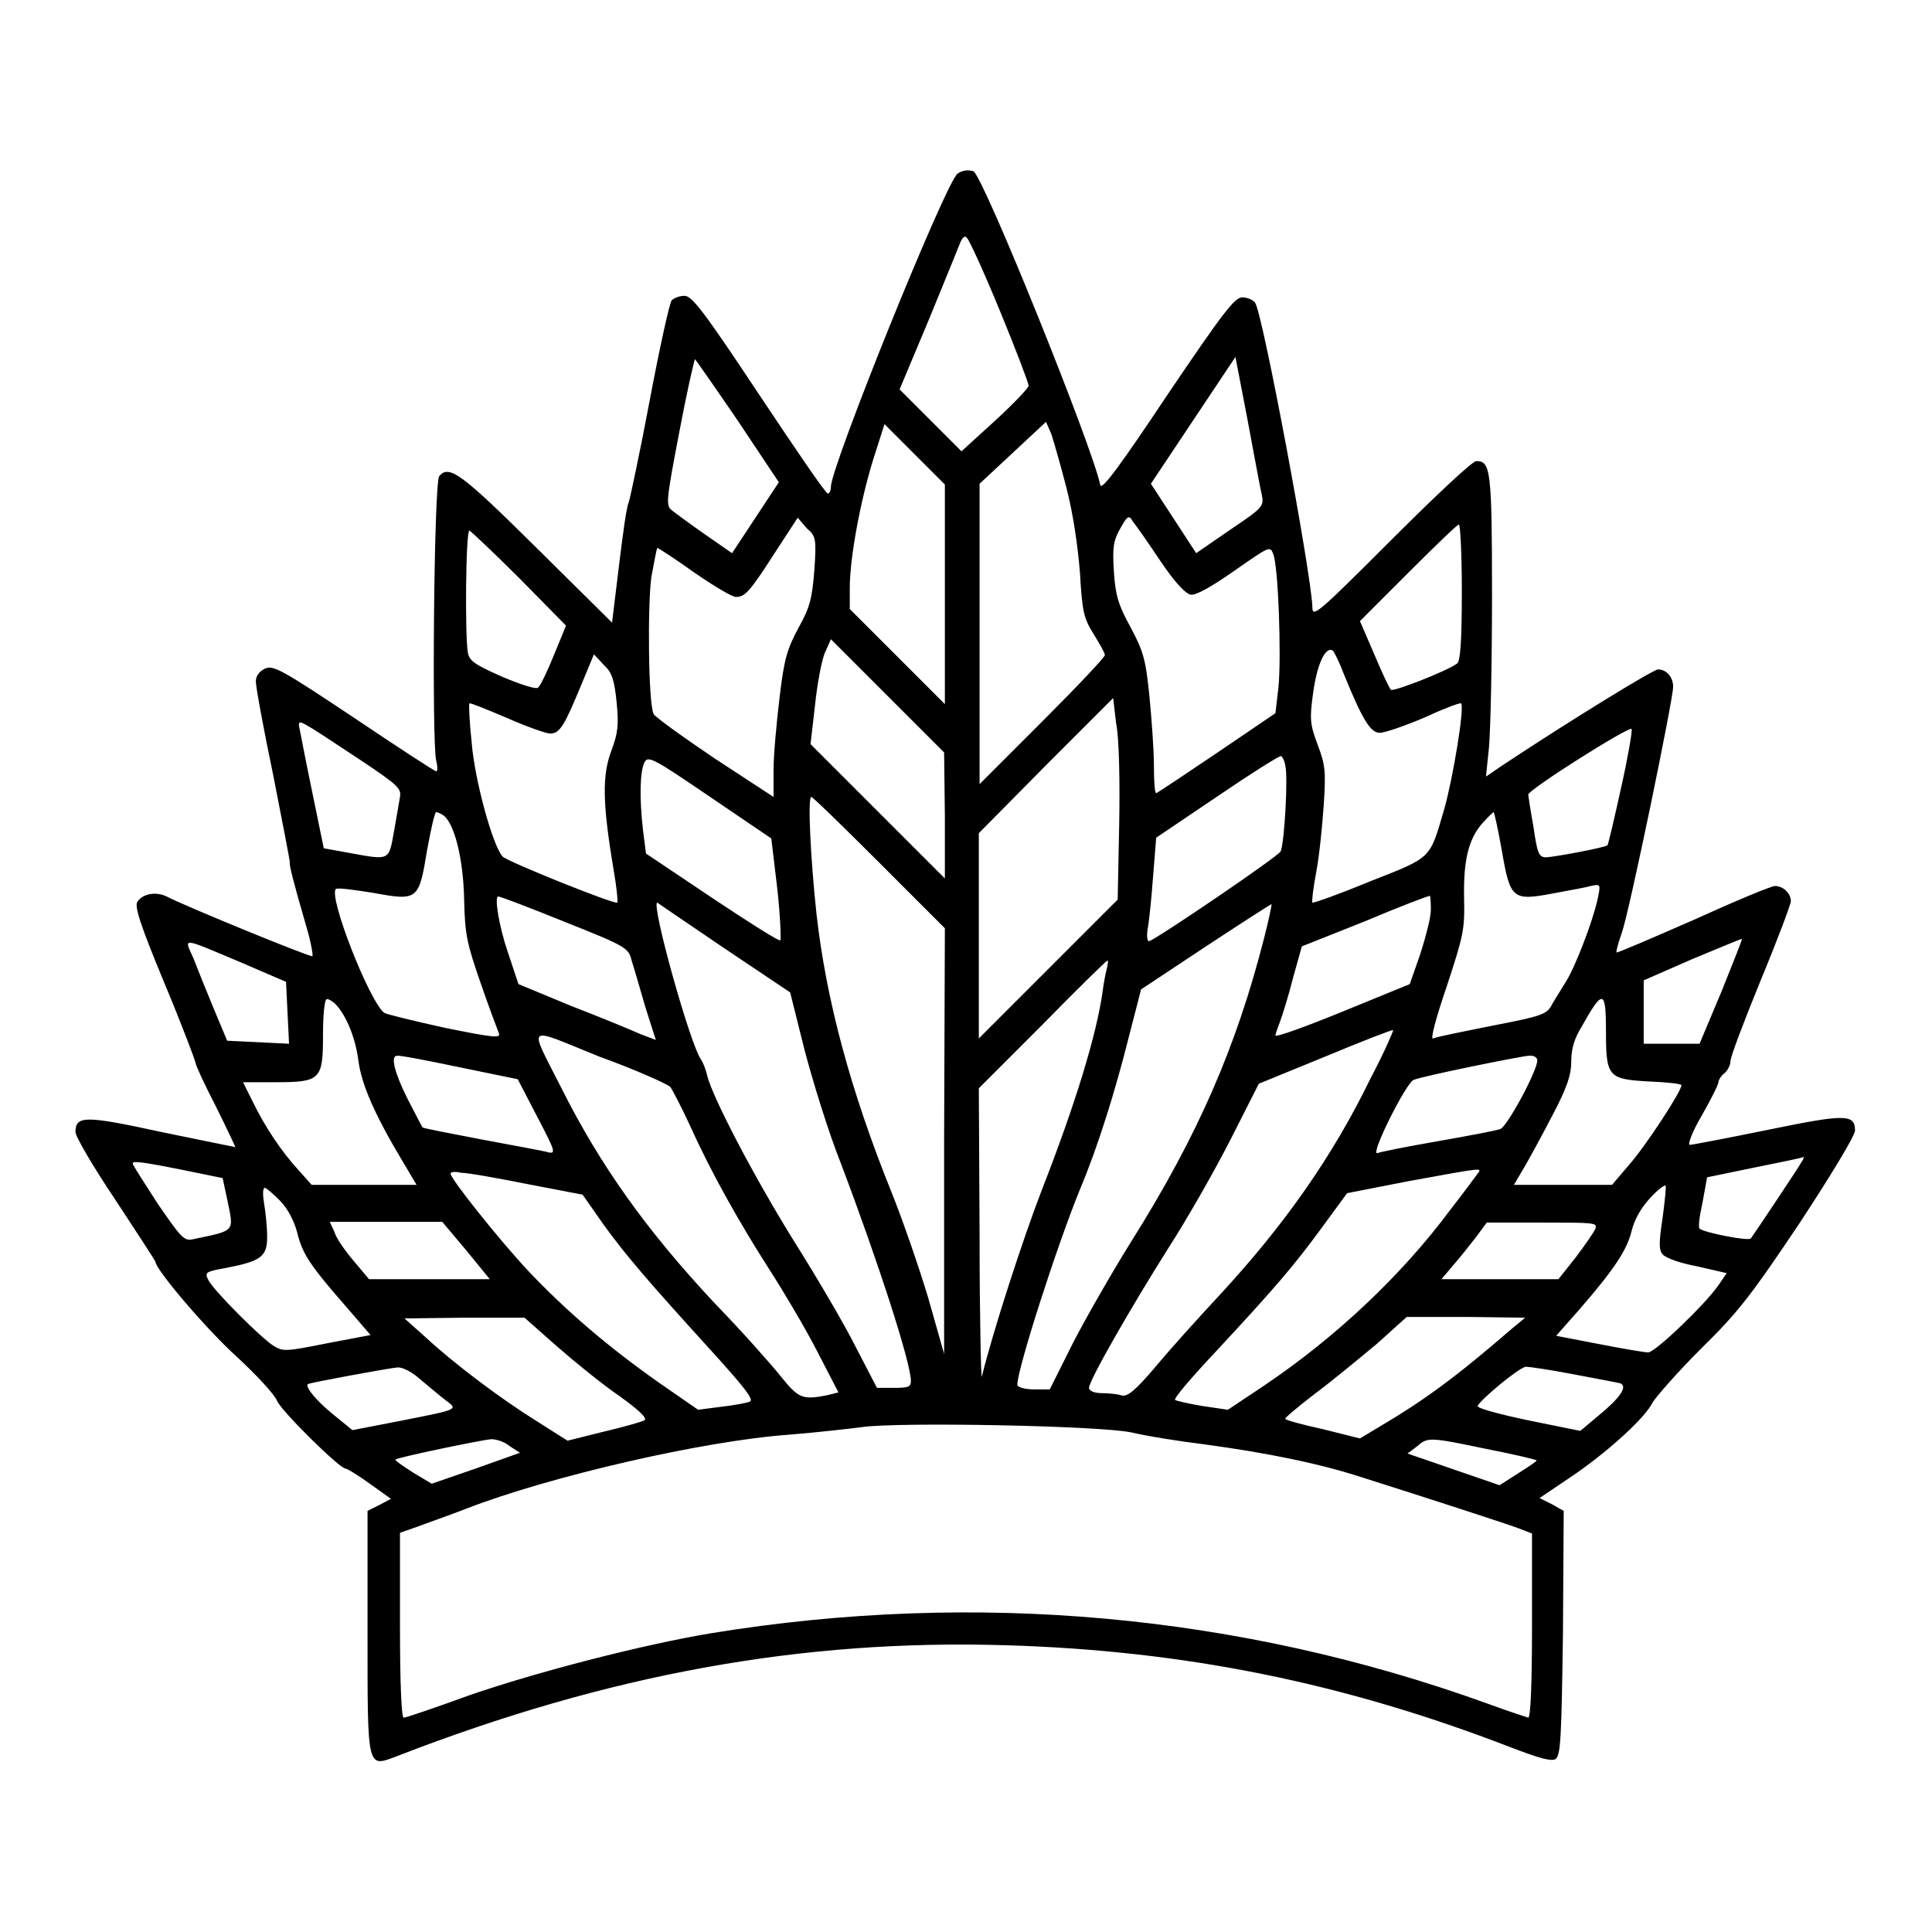 <?xml version="1.0" encoding="utf-8"?>
<!-- Svg Vector Icons : http://www.onlinewebfonts.com/icon -->
<!DOCTYPE svg PUBLIC "-//W3C//DTD SVG 1.1//EN" "http://www.w3.org/Graphics/SVG/1.1/DTD/svg11.dtd">
<svg version="1.1" xmlns="http://www.w3.org/2000/svg" xmlns:xlink="http://www.w3.org/1999/xlink" x="0px" y="0px" viewBox="0 0 256 256" enable-background="new 0 0 256 256" xml:space="preserve">
<g><g><g><path fill="#000000" d="M126.9,23c-1.5,0.9-16.8,38.8-16.8,41.5c0,0.5-0.2,0.9-0.4,0.9c-0.3,0-4.3-5.9-9.1-13.1c-7.3-11-8.9-13.1-9.9-13.1c-0.7,0-1.4,0.3-1.7,0.6c-0.3,0.4-1.6,6.3-2.9,13.2c-1.3,6.9-2.6,13-2.8,13.6c-0.3,0.6-0.8,4.4-1.3,8.5l-0.9,7.4l-10-9.9c-9.9-9.8-11.6-11.1-12.9-9.5c-0.7,0.8-1,35.3-0.4,37.7c0.2,0.8,0.2,1.4,0,1.4c-0.2,0-5.1-3.2-10.9-7.1c-9.6-6.4-10.7-7-11.8-6.5c-0.8,0.4-1.2,1-1.2,1.7c0,0.7,1,6.2,2.3,12.4c1.2,6.1,2.2,11.3,2.2,11.5c-0.1,0.4,0.4,2.4,2.2,8.6c0.6,2,0.9,3.8,0.8,3.9c-0.2,0.2-16.8-6.6-19.3-7.9c-1.4-0.7-3.2-0.4-3.9,0.7c-0.4,0.6,0.4,3.1,3.6,10.8c2.3,5.5,4.1,10.3,4.1,10.5c0,0.3,1.2,2.9,2.7,5.8c1.5,3,2.6,5.4,2.6,5.4c0,0-4.5-0.9-9.8-2C11.3,147.8,10,147.8,10,150c0,0.6,2.4,4.7,5.3,9c2.9,4.4,5.3,8.1,5.3,8.2c0,1,6.8,9,10.8,12.6c2.6,2.4,5,5,5.3,5.8c0.6,1.4,8.3,9,9.1,9c0.2,0,1.7,0.9,3.2,2l2.8,2l-1.5,0.8l-1.6,0.8v16c0,18.5-0.1,18,3.9,16.5c28.1-10.9,53.7-15.5,80.6-14.7c23.8,0.7,44.9,5,66.9,13.5c3.9,1.5,5.4,1.9,6,1.6c0.7-0.5,0.8-2.6,1-16.7l0.1-16.2l-1.6-0.9l-1.6-0.8l4-2.7c4.8-3.2,10-7.9,11-10c0.5-0.8,3.3-4,6.4-7.1c4.9-4.8,6.6-7,13.1-16.7c4-6.1,7.3-11.5,7.3-12.2c0-2.2-1.3-2.2-11.5-0.1c-5.4,1.1-10.1,2-10.4,2s0.3-1.7,1.6-3.9c1.2-2.1,2.2-4.1,2.2-4.4c0-0.3,0.4-0.9,0.8-1.2s0.8-1.1,0.8-1.6c0-0.6,1.8-5.3,4-10.7c2.2-5.3,4-10.1,4-10.5c0-1-1-2-2.1-2c-0.5,0-5.3,2-10.8,4.5c-5.5,2.4-10.1,4.4-10.2,4.3c-0.1,0,0.2-1.2,0.7-2.6c1-2.8,6.8-30.9,6.8-32.6c0-1.3-0.9-2.3-2-2.3c-0.6,0-11.4,6.6-20.6,12.7l-2.2,1.5l0.4-3.9c0.2-2.2,0.4-11.2,0.4-20.1c0-16.8-0.2-17.8-2.1-17.8c-0.5,0-5.5,4.7-11.2,10.4c-9.7,9.7-10.5,10.4-10.5,9c-0.1-4.3-6.6-39.1-7.6-40.4c-0.3-0.4-1.1-0.7-1.7-0.7c-1,0-2.6,2.1-9.9,12.9c-6.2,9.3-8.7,12.7-8.9,12c-1-5-15.4-40.7-16.8-41.6C128.4,22.5,127.6,22.5,126.9,23z M132.5,41.2c2.1,5.1,3.8,9.6,3.8,9.9c0,0.3-2,2.4-4.4,4.6l-4.5,4.1l-4.1-4.1l-4.1-4.1l3.9-9.3c2.1-5.1,4-9.8,4.2-10.3c0.3-0.6,0.6-0.8,0.8-0.5C128.4,31.7,130.4,36.1,132.5,41.2z M97.8,55.8l5.4,8.1l-3.1,4.7L97,73.3l-3.6-2.5c-2-1.4-3.9-2.8-4.4-3.2c-0.8-0.6-0.7-1.4,1-10.3c1-5.3,2-9.7,2.1-9.7C92.2,47.7,94.8,51.4,97.8,55.8z M167.2,65.6c0.3,1.5,0.1,1.7-4.2,4.6l-4.5,3.1l-3-4.6l-3-4.6l5.6-8.4l5.6-8.4l1.6,8.3C166.2,60.4,167,64.8,167.2,65.6z M141.3,64.6c0.9,3.5,1.5,7.6,1.8,11.3c0.3,5.2,0.5,6,1.8,8.1c0.8,1.3,1.5,2.5,1.5,2.8c0,0.3-3.7,4.2-8.3,8.8l-8.3,8.3V84V64.1l4.4-4.1l4.4-4.1l0.7,1.6C139.6,58.4,140.5,61.5,141.3,64.6z M125.2,78.7v14.6l-6.3-6.3l-6.3-6.3v-2.8c0-4,1.4-11.5,3.1-17l1.5-4.7l4,4l4,4L125.2,78.7L125.2,78.7z M107.9,75.6c-0.3,3.8-0.6,4.9-2.1,7.6c-1.5,2.8-1.9,4.1-2.5,9.2c-0.4,3.3-0.8,7.6-0.8,9.6v3.6l-7.8-5.1c-4.3-2.9-7.9-5.5-8.1-5.9c-0.7-1.5-0.8-14.3-0.3-18.1c0.4-2.1,0.7-3.8,0.8-3.9c0.1,0,2.3,1.4,4.8,3.2c2.6,1.8,5.1,3.3,5.6,3.3c1.2,0,1.8-0.6,5.2-5.9l3-4.6l1.2,1.4C108.1,71,108.2,71.4,107.9,75.6z M153.8,74.4c1.9,2.8,3.3,4.3,4,4.4c0.7,0.1,2.8-1.1,5.8-3.2c4.6-3.2,4.7-3.3,5.1-2.2c0.7,1.6,1.1,13.7,0.7,17.7l-0.4,3.4l-7.8,5.3c-4.3,2.9-7.9,5.3-8,5.3c-0.2,0-0.3-1.7-0.3-3.7c0-2-0.3-6.1-0.6-9.2c-0.5-4.9-0.8-5.9-2.5-9.1c-1.6-2.9-2-4.2-2.2-7.3c-0.2-3.2-0.1-4.1,0.8-5.7c1-1.8,1.2-1.9,1.7-1C150.6,69.7,152.2,72,153.8,74.4z M193.7,78.4c0,6.6-0.2,9.1-0.6,9.5c-1.3,1-8.5,3.8-8.8,3.5c-0.2-0.2-1.2-2.3-2.2-4.7l-1.9-4.4l6.4-6.4c3.5-3.5,6.5-6.4,6.7-6.4C193.5,69.4,193.7,73.4,193.7,78.4z M68.8,76.6l6.2,6.3l-1.6,3.9c-0.9,2.2-1.8,4.1-2.1,4.3c-0.2,0.3-2.3-0.4-4.7-1.4c-3.6-1.6-4.4-2.1-4.6-3.2c-0.4-2-0.3-16.2,0.2-16.2C62.4,70.4,65.4,73.2,68.8,76.6z M125.2,108.1v8.3l-8.9-8.9l-8.9-8.9l0.6-5.2c0.3-2.9,0.9-6,1.3-6.9l0.8-1.8l7.5,7.5l7.5,7.5L125.2,108.1L125.2,108.1z M178.1,89.4c2.4,5.9,3.5,7.7,4.7,7.7c0.7,0,3.3-0.9,5.9-2c2.6-1.2,4.7-2,4.9-1.9c0.5,0.5-1.1,10-2.2,13.9c-2,6.8-1.5,6.4-9.9,9.7c-4.1,1.7-7.5,2.9-7.6,2.8c-0.1-0.1,0.1-1.9,0.5-4c0.4-2.1,0.8-6,1-8.9c0.3-4.5,0.2-5.4-0.8-8c-1-2.7-1.1-3.4-0.6-6.9c0.5-3.7,1.6-6.2,2.6-5.6C176.8,86.4,177.5,87.8,178.1,89.4z M81.7,93c0.3,3,0.2,4.1-0.7,6.5c-1.2,3.2-1.2,6.8,0.3,15.7c0.4,2.3,0.6,4.3,0.5,4.4c-0.3,0.3-14.5-5.4-15.2-6.1c-1.3-1.4-3.7-10.1-4.1-15.1c-0.3-2.8-0.4-5.1-0.3-5.2c0.1-0.1,2.3,0.8,4.9,1.9c2.7,1.2,5.3,2.1,5.8,2.1c1.3,0,1.9-1.1,4.1-6.4l1.7-4.1l1.3,1.4C81.1,89.1,81.4,90.1,81.7,93z M148.3,109.2l-0.2,10l-9.2,9.2l-9.2,9.2V124v-13.6l8.9-9l8.9-8.9l0.4,3.4C148.3,97.8,148.4,103.8,148.3,109.2z M47.9,100.8c4.8,3.2,5.3,3.7,5.1,4.8c-0.1,0.7-0.5,2.8-0.8,4.6c-0.7,3.9-0.5,3.8-6,2.8l-3.3-0.6l-1.6-7.8c-0.9-4.3-1.6-8.1-1.7-8.5C39.7,95.4,39.3,95.1,47.9,100.8z M214.8,104.4c-0.9,4.1-1.7,7.5-1.8,7.6c-0.3,0.3-6.7,1.5-8.1,1.6c-1,0-1.2-0.5-1.7-4c-0.4-2.2-0.7-4.2-0.7-4.3c-0.1-0.6,13.5-9.2,13.7-8.7C216.3,96.9,215.7,100.4,214.8,104.4z M103,117.8c0.4,3.6,0.5,6.7,0.4,6.8c-0.1,0.2-4.2-2.4-9-5.6l-8.8-5.9l-0.4-3.1c-0.5-4.4-0.4-7.8,0.2-9c0.5-0.9,1.2-0.5,8.7,4.6l8.1,5.5L103,117.8z M170.3,101.4c0.4,1.4-0.1,10.2-0.6,11.4c-0.2,0.6-16.1,11.4-17.4,11.9c-0.3,0.1-0.4-0.7-0.2-1.8c0.2-1.1,0.5-4.2,0.7-6.9l0.4-5l8-5.4c4.4-3,8.2-5.4,8.5-5.4C169.8,100.1,170.2,100.7,170.3,101.4z M116.5,114.3l8.7,8.7l-0.1,28.2v28.2L123,172c-1.2-4-3.4-10.4-4.9-14.1c-5.4-13.4-8.6-25.3-9.9-36.7c-0.8-7.4-1.2-15.6-0.7-15.6C107.7,105.6,111.7,109.5,116.5,114.3z M58.7,108c1.5,1,2.7,5.8,2.8,11.2c0.1,4.7,0.4,5.9,2.2,11.1c1.1,3.2,2.2,6.1,2.4,6.6c0.3,0.7-0.7,0.6-7.1-0.7c-4.1-0.9-7.8-1.8-8.1-2c-2-1.6-7.4-15.4-6.4-16.4c0.2-0.2,2.4,0.1,4.9,0.5c6,1.1,6.1,1,7.2-5.7c0.5-2.7,1-5,1.2-5C57.9,107.6,58.4,107.8,58.7,108z M199,112.7c1.1,6.4,1.4,6.7,6.7,5.7c2.1-0.4,4.4-0.8,5.1-1c1.3-0.3,1.3-0.2,0.9,1.7c-0.7,3.2-3,9-4.1,10.8c-0.6,1-1.5,2.4-1.9,3.1c-0.7,1.4-1.2,1.6-7.9,2.9c-4,0.8-7.5,1.5-7.9,1.7c-0.4,0.2,0.3-2.5,1.8-6.9c2.2-6.7,2.4-7.5,2.3-11.7c-0.1-5.1,0.6-7.9,2.5-10c0.7-0.8,1.4-1.4,1.4-1.4C198,107.6,198.5,109.9,199,112.7z M74.7,122.1c8.3,3.3,8.6,3.5,9,5.2c0.3,0.9,1.1,3.7,1.8,6.1l1.4,4.4l-2.1-0.8c-1.1-0.5-5.2-2.2-9.1-3.7l-7-2.9l-1.4-4.2c-1.2-3.5-1.8-7.4-1.3-7.4C66.1,118.7,70,120.2,74.7,122.1z M189.6,120.5c0,1.1-0.7,3.7-1.4,5.9l-1.4,4L178,134c-4.9,2-9,3.5-9,3.2c0-0.2,0.3-1,0.6-1.8c0.3-0.8,1.1-3.3,1.7-5.7l1.2-4.3l8.3-3.3c4.5-1.9,8.4-3.4,8.7-3.4C189.5,118.7,189.6,119.5,189.6,120.5z M95.9,125.6l8.8,5.9l1.9,7.6c1.1,4.2,3.2,11,4.8,15c5,13.2,9.3,26.5,9.3,28.9c0,0.8-0.4,0.9-2.3,0.9h-2.2l-2.8-5.4c-1.5-3-5.2-9.3-8.1-13.9c-5.3-8.5-10.9-19.2-11.6-22.1c-0.2-0.9-0.6-1.8-0.8-2.1c-1.4-1.8-6.7-20.8-5.8-20.8C87.2,119.7,91.2,122.4,95.9,125.6z M167.5,124.3c-3.7,14.5-8.8,26.2-17.6,40.2c-2.5,4-6,10.1-7.7,13.4l-3.1,6.2H137c-1.2,0-2.2-0.3-2.2-0.6c0-2.1,5.2-18.3,8.3-25.9c2.4-5.7,4.7-13.1,6.5-20.3l1.6-6.2l8.6-5.7c4.7-3.1,8.6-5.6,8.7-5.6C168.5,120,168.1,122,167.5,124.3z M228.1,131.4l-2.9,6.9h-3.7h-3.7v-4.2v-4.2l6.4-2.8c3.6-1.5,6.5-2.7,6.6-2.7C230.9,124.5,229.6,127.6,228.1,131.4z M32.1,127.6l5.8,2.5l0.2,4.1l0.2,4.1l-4.1-0.2l-4.1-0.2l-1.8-4.3c-1-2.4-2.2-5.4-2.7-6.7C24.4,124.2,23.8,124.1,32.1,127.6z M146.6,128.6c-0.2,0.8-0.4,2-0.5,2.8c-0.8,5.7-3.6,14.9-8.1,26.4c-2.5,6.5-6.4,18.5-7.9,24.6c-0.1,0.6-0.3-7.8-0.3-18.6l-0.1-19.6l8.4-8.4c4.6-4.7,8.5-8.5,8.6-8.5C146.9,127.2,146.8,127.8,146.6,128.6z M44.5,133.1c1.4,1.5,2.6,4.4,3,7.5c0.4,3.1,2.2,7.2,5.8,13.2l1.9,3.2h-6.9h-7l-1.7-1.9c-2.3-2.5-4.5-5.8-6.1-9.1l-1.3-2.6h4.2c6.1,0,6.4-0.3,6.4-6.3c0-2.6,0.2-4.7,0.5-4.7C43.4,132.3,44,132.6,44.5,133.1z M212.8,136.7c0,6,0.3,6.3,5.7,6.6c2.4,0.1,4.3,0.3,4.3,0.5c0,0.8-4.7,8-6.9,10.5l-2.3,2.7h-6.5h-6.5l1.3-2.2c0.7-1.2,2.4-4.3,3.8-7c2-3.8,2.5-5.4,2.5-7.2c0-1.6,0.4-3,1.4-4.6C212.4,131,212.8,131.1,212.8,136.7z M88.8,144c0.3,0.4,1.5,2.7,2.7,5.3c2.7,6,6.4,12.6,10.5,19c1.8,2.8,4.6,7.5,6.2,10.6l2.9,5.6l-1.6,0.4c-3.2,0.6-3.7,0.4-6.1-2.6c-1.3-1.6-5-5.8-8.5-9.4c-9.2-9.8-15.4-18.5-20.6-28.9c-4.3-8.5-4.8-8,5.1-4C84.4,141.8,88.5,143.7,88.8,144z M181.6,142.9c-5,10.3-11.4,19.4-19.9,28.6c-2.7,2.9-6.5,7.1-8.5,9.5c-2.8,3.3-3.8,4.1-4.6,3.9c-0.6-0.2-1.8-0.3-2.6-0.3c-1,0-1.7-0.3-1.7-0.7c0-1,5.7-10.9,10.5-18.5c2.4-3.7,6.1-10.2,8.2-14.3l3.8-7.5l8.8-3.6c4.8-2,8.9-3.6,9-3.5C184.6,136.7,183.4,139.5,181.6,142.9z M60.8,141.4l7.8,1.6l2.6,5c2.3,4.4,2.5,4.9,1.5,4.7c-0.6-0.2-4.6-0.9-8.8-1.7c-4.2-0.8-7.8-1.5-7.9-1.6c-0.1-0.1-1-1.9-2-3.8c-1.7-3.4-2.3-5.7-1.4-5.7C52.9,139.8,56.5,140.5,60.8,141.4z M203.7,140.5c0,1.4-4,8.8-4.9,9.1c-0.5,0.2-4.2,0.9-8.2,1.6c-4,0.7-7.6,1.4-8.1,1.6c-1,0.3,3.8-9.3,4.8-9.7c1.1-0.5,14-3.1,15.2-3.2C203.2,139.8,203.7,140.1,203.7,140.5z M238.7,154c-0.7,1.2-6.4,9.7-6.7,10.1c-0.3,0.4-6.3-0.8-6.8-1.3c-0.2-0.2,0-1.7,0.4-3.5l0.6-3.3l6.3-1.3c3.5-0.7,6.4-1.3,6.5-1.4C239,153.5,238.9,153.7,238.7,154z M24.1,155l5.4,1.1l0.6,2.8c0.9,4.4,1.2,4.1-4.5,5.3c-1.2,0.3-1.6-0.2-4.7-4.7c-1.8-2.8-3.3-5.1-3.3-5.3C17.5,153.8,18.6,153.9,24.1,155z M69.9,156.9l7.3,1.4l2.8,4c2.9,4,5.7,7.3,14.9,17.4c3.5,3.9,5,5.7,4.5,6c-0.4,0.2-2.1,0.5-3.8,0.7l-3.1,0.4l-5.2-3.6c-6.8-4.8-12.3-9.5-17.4-14.9c-3.9-4.2-10.2-12.1-10.2-12.8c0-0.2,0.6-0.3,1.4-0.1C62,155.4,65.9,156.1,69.9,156.9z M195.8,155.5c-0.3,0.4-1.9,2.6-3.7,4.9c-6.4,8.6-15.1,16.8-24.6,23.2l-4.8,3.2l-3.4-0.5c-1.8-0.3-3.5-0.7-3.6-0.8c-0.2-0.2,2.2-3,5.3-6.3c7.9-8.5,10.4-11.4,14.2-16.6l3.3-4.5l8.2-1.6C196.6,154.7,196.4,154.7,195.8,155.5z M220.3,161.4c-0.5,3.3-0.5,4.2,0,4.8c0.4,0.5,2.4,1.2,4.6,1.6l3.9,0.9l-1.1,1.6c-1.8,2.6-8.4,8.9-9.3,8.9c-0.5,0-3.4-0.5-6.5-1.1l-5.7-1.1l3-3.4c4.7-5.4,6.4-8,7-10.5c0.4-1.6,1.3-3.1,2.4-4.3c1-1.1,1.9-1.8,2.1-1.7C220.8,157.2,220.6,159.1,220.3,161.4z M37.1,159.1c1,1,1.9,2.7,2.3,4.3c0.7,2.8,1.7,4.3,6.6,9.9l3.1,3.6l-5.8,1.1c-5.5,1.1-5.8,1.1-7.1,0.3c-1.7-1.1-7.9-7.3-8.6-8.7c-0.5-1-0.4-1.1,2.4-1.6c4.6-0.9,5.4-1.5,5.4-4.1c0-1.3-0.2-3.2-0.4-4.4c-0.2-1.2-0.2-2.1,0.1-2.1C35.3,157.4,36.2,158.2,37.1,159.1z M61.8,165.7l3.1,3.8h-8h-8l-2.1-2.5c-1.1-1.3-2.3-3-2.5-3.8l-0.6-1.3h7.5h7.4L61.8,165.7z M211.4,162.8c-0.2,0.5-1.4,2.2-2.6,3.8l-2.3,2.9h-7.7h-7.8l1.6-1.9c0.9-1,2.2-2.7,3-3.7l1.4-1.9h7.4C211.2,162,211.7,162,211.4,162.8z M73.8,178.4c2.4,2.1,6.1,5.1,8.3,6.6c2.5,1.8,3.7,2.9,3.3,3.2c-0.4,0.2-2.8,0.9-5.4,1.5l-4.8,1.2l-4.1-2.6c-4.8-3-10.8-7.5-14.7-11.1l-2.8-2.5l7.9-0.1h8L73.8,178.4z M200.4,176c-7.4,6.4-11.6,9.5-17.7,13.1l-2.5,1.5l-4.8-1.2c-2.7-0.6-5-1.2-5.1-1.4c-0.1-0.1,1.7-1.6,3.9-3.3c2.3-1.7,5.9-4.7,8.2-6.6l4-3.6h7.9l7.8,0.1L200.4,176z M55.6,182.7c1.1,0.9,2.6,2.2,3.4,2.8c1.7,1.3,2,1.2-6.1,2.8l-6.2,1.2l-2.7-2.2c-2.3-1.9-3.6-3.6-3.2-3.9c0.3-0.2,10.7-2.1,11.8-2.2C53.3,181.1,54.6,181.8,55.6,182.7z M208.5,182.1c3.1,0.6,5.9,1.1,6.2,1.2c1,0.4,0,1.9-2.8,4.2l-2.5,2.1l-6.9-1.4c-3.8-0.8-6.8-1.6-6.7-1.9c0.3-0.8,5.6-5.2,6.4-5.2C202.6,181.1,205.4,181.5,208.5,182.1z M149.9,189.8c2.1,0.5,6.5,1.2,9.8,1.6c8.1,1.1,15.1,2.5,20.9,4.4c7.6,2.4,18.7,6,20.6,6.7l1.8,0.7v12.2c0,8-0.2,12.2-0.5,12.2c-0.3-0.1-2.8-0.9-5.5-1.9c-32.7-11.8-67.7-15-102.7-9.3c-9.1,1.5-23.4,5.2-32.3,8.3c-4.4,1.6-8.2,2.9-8.5,2.9s-0.5-4.3-0.5-12.2v-12.3l2.3-0.8c1.3-0.5,4.2-1.5,6.5-2.4c11.1-4.3,31.5-9,42.8-9.8c3.7-0.3,8.1-0.8,9.6-1C118.9,188.4,145.6,188.9,149.9,189.8z M67.5,191.6l1.4,0.9l-5.9,2.1l-5.8,2l-2.5-1.5c-1.4-0.9-2.4-1.6-2.3-1.7c0.3-0.3,11.4-2.6,12.7-2.7C65.7,190.7,66.8,191,67.5,191.6z M197,192c3.6,0.7,6.5,1.4,6.6,1.5c0.1,0.1-1,0.8-2.4,1.7l-2.5,1.6l-6.1-2.1l-6.1-2.1l1.2-0.9C189.2,190.4,189.3,190.4,197,192z"/></g></g></g>
</svg>